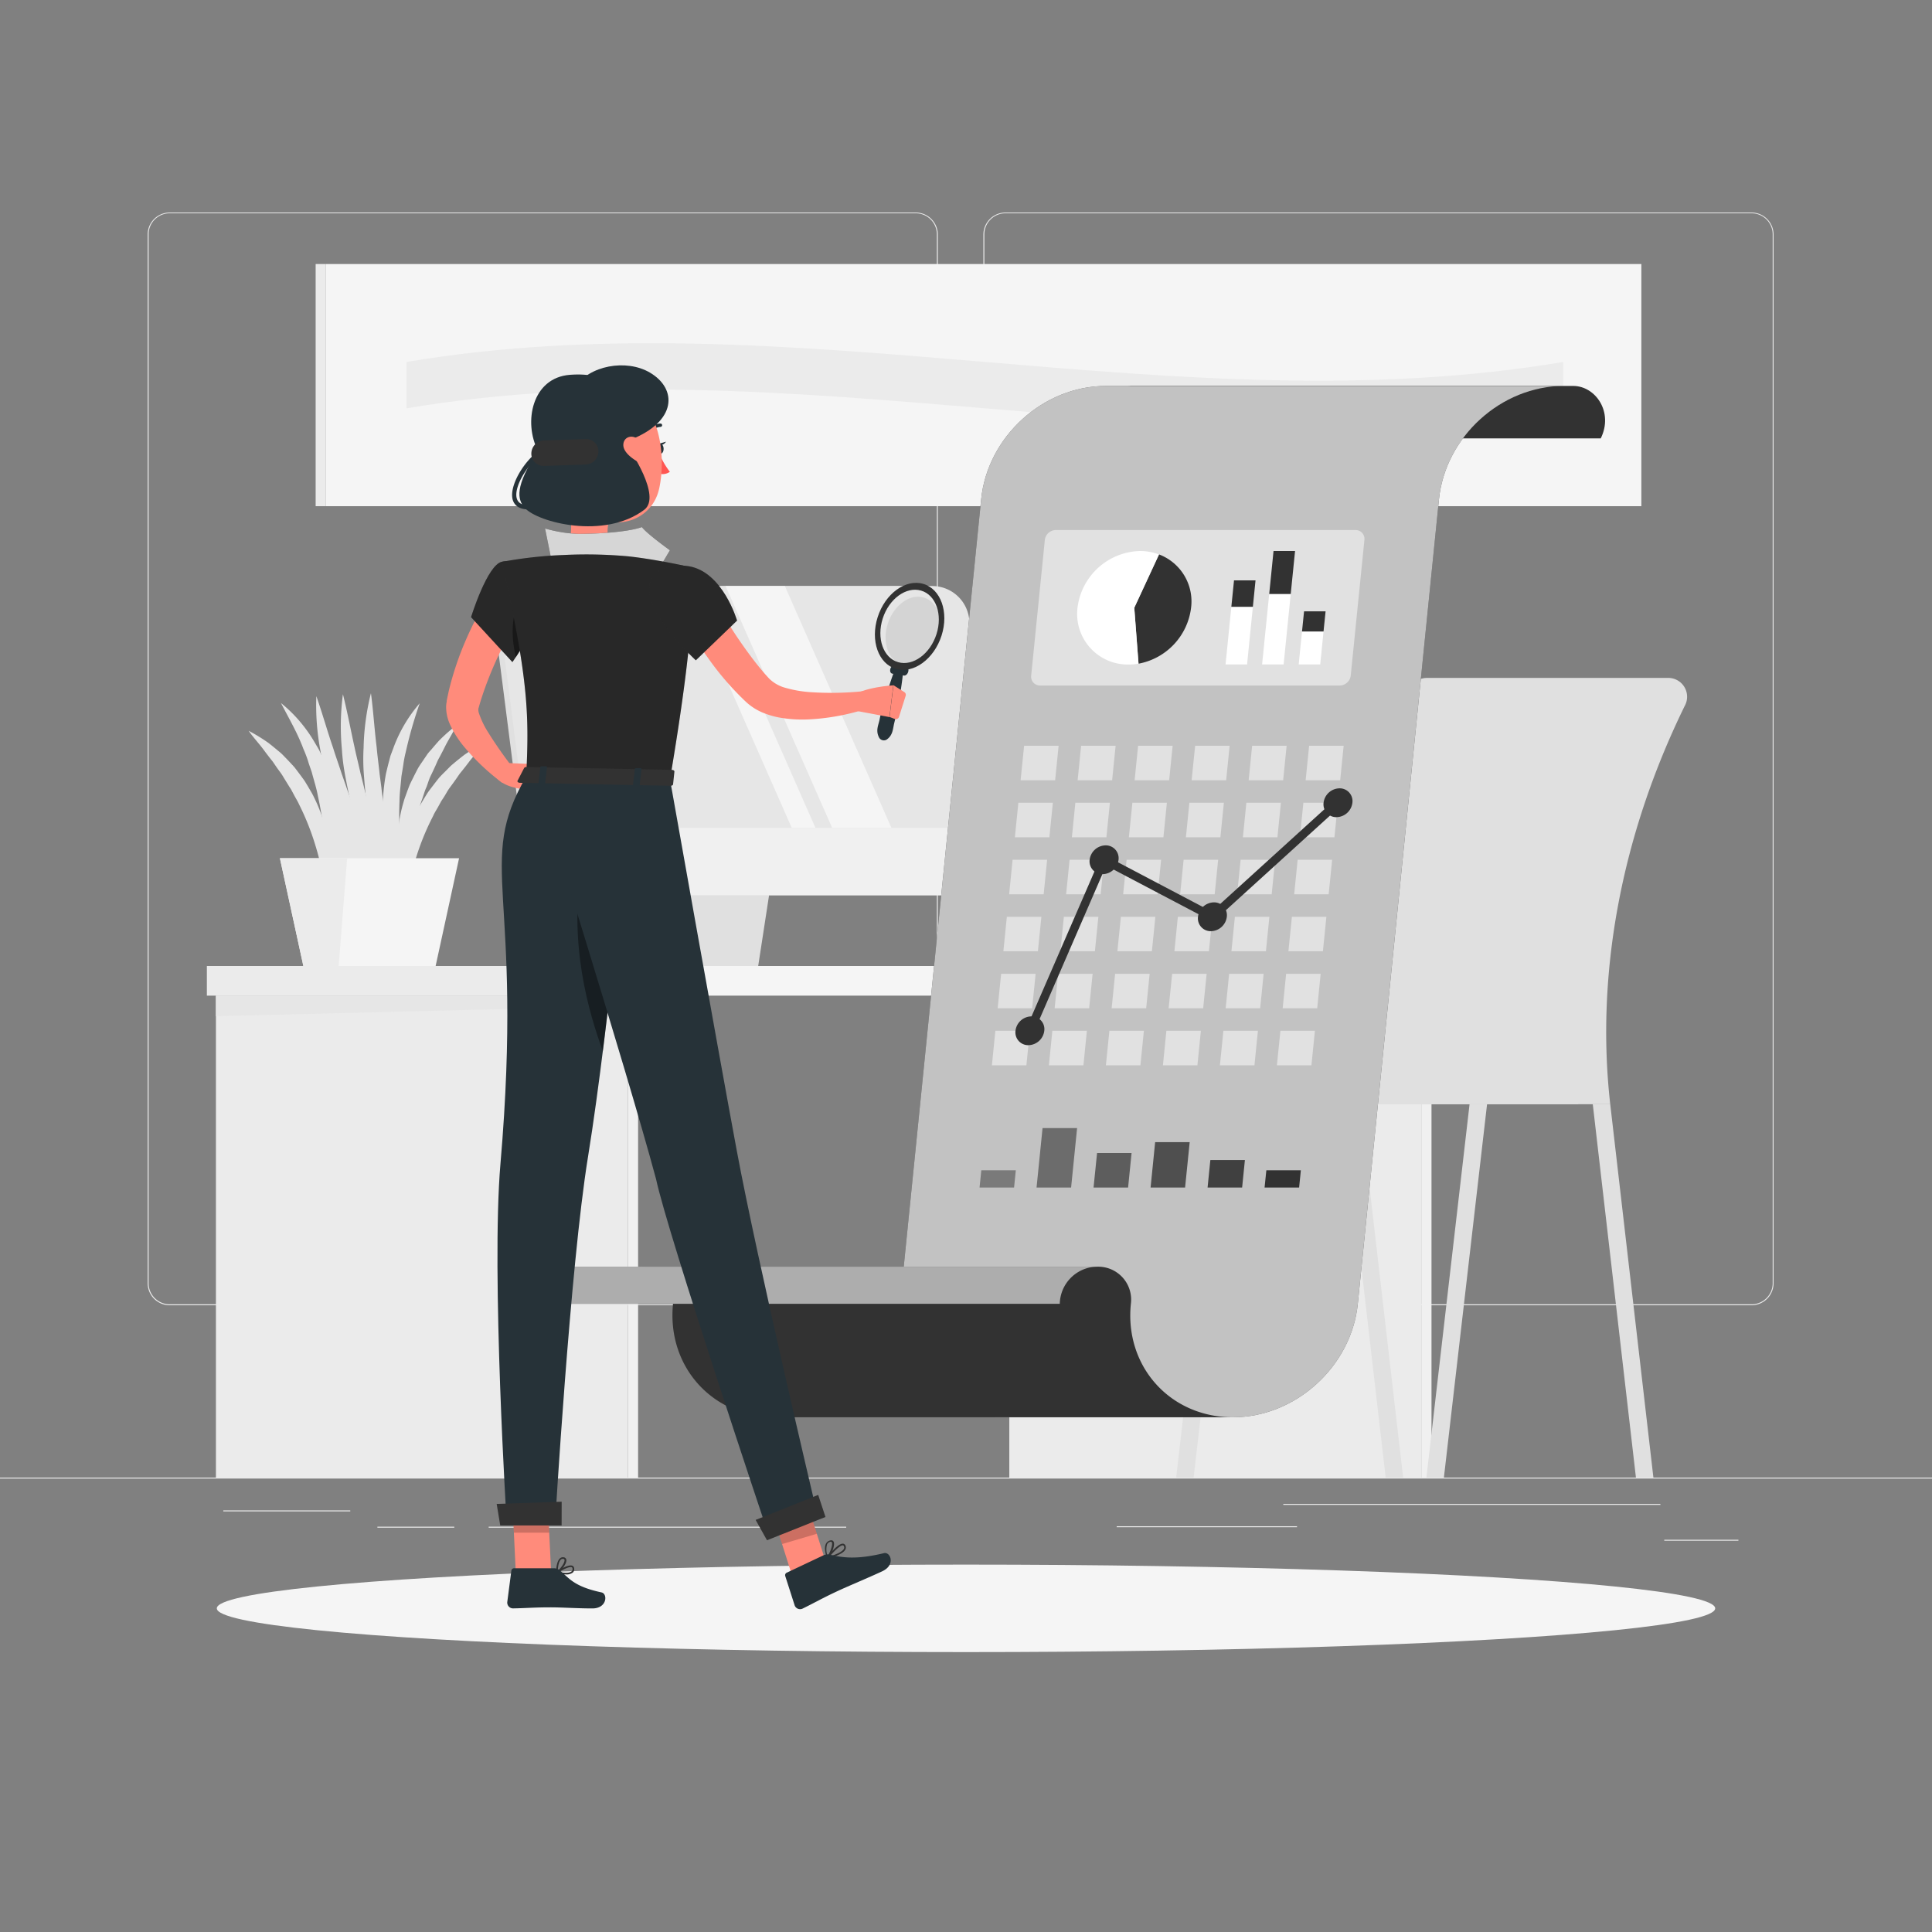 <?xml version="1.0" encoding="UTF-8"?> <svg xmlns="http://www.w3.org/2000/svg" viewBox="0 0 500 500"><rect x="0" y="0" width="500" height="500" fill="#808080" stroke="none"/> <g id="freepik--background-complete--inject-8"> <rect y="382.4" width="500" height="0.25" style="fill:#ebebeb"></rect> <rect x="332.11" y="389.21" width="97.6" height="0.25" style="fill:#ebebeb"></rect> <rect x="289" y="394.99" width="46.67" height="0.25" style="fill:#ebebeb"></rect> <rect x="430.71" y="398.49" width="19.19" height="0.25" style="fill:#ebebeb"></rect> <rect x="126.47" y="395.11" width="92.53" height="0.25" style="fill:#ebebeb"></rect> <rect x="97.67" y="395.11" width="19.9" height="0.25" style="fill:#ebebeb"></rect> <rect x="57.79" y="390.89" width="32.86" height="0.25" style="fill:#ebebeb"></rect> <path d="M237,337.8H43.91a5.71,5.71,0,0,1-5.7-5.71V60.66A5.71,5.71,0,0,1,43.91,55H237a5.71,5.71,0,0,1,5.71,5.71V332.09A5.71,5.71,0,0,1,237,337.8ZM43.91,55.2a5.46,5.46,0,0,0-5.45,5.46V332.09a5.46,5.46,0,0,0,5.45,5.46H237a5.47,5.47,0,0,0,5.46-5.46V60.66A5.47,5.47,0,0,0,237,55.2Z" style="fill:#ebebeb"></path> <path d="M453.31,337.8H260.21a5.72,5.72,0,0,1-5.71-5.71V60.66A5.72,5.72,0,0,1,260.21,55h193.1A5.71,5.71,0,0,1,459,60.66V332.09A5.71,5.71,0,0,1,453.31,337.8ZM260.21,55.2a5.47,5.47,0,0,0-5.46,5.46V332.09a5.47,5.47,0,0,0,5.46,5.46h193.1a5.47,5.47,0,0,0,5.46-5.46V60.66a5.47,5.47,0,0,0-5.46-5.46Z" style="fill:#ebebeb"></path> <rect x="53.54" y="250" width="118.38" height="7.67" transform="translate(225.46 507.67) rotate(180)" style="fill:#ebebeb"></rect> <rect x="55.87" y="257.67" width="106.62" height="124.73" transform="translate(218.37 640.07) rotate(180)" style="fill:#ebebeb"></rect> <rect x="162.5" y="257.67" width="2.64" height="124.73" style="fill:#f0f0f0"></rect> <polygon points="162.5 257.67 55.87 257.67 55.87 263 162.5 260.33 162.5 257.67" style="fill:#e6e6e6"></polygon> <rect x="261.21" y="257.67" width="106.62" height="124.73" transform="translate(629.04 640.07) rotate(180)" style="fill:#ebebeb"></rect> <rect x="367.83" y="257.67" width="2.64" height="124.73" style="fill:#f0f0f0"></rect> <polygon points="367.83 257.67 261.21 257.67 261.21 263 367.83 260.33 367.83 257.67" style="fill:#e6e6e6"></polygon> <rect x="171.92" y="250" width="207.11" height="7.67" style="fill:#f5f5f5"></rect> <path d="M145.22,231.66H250.34a7.06,7.06,0,0,0,7.13-8.18l-8.12-63.63a9.6,9.6,0,0,0-9.22-8.18H135a7.07,7.07,0,0,0-7.14,8.18L136,223.48A9.61,9.61,0,0,0,145.22,231.66Z" style="fill:#e0e0e0"></path> <polygon points="180.71 198.33 204.16 198.33 196.22 250 172.77 250 180.71 198.33" style="fill:#e0e0e0"></polygon> <path d="M146.64,231.66H251.75a7.06,7.06,0,0,0,7.14-8.18l-8.12-63.63a9.61,9.61,0,0,0-9.23-8.18H136.42a7.06,7.06,0,0,0-7.13,8.18l8.12,63.63A9.61,9.61,0,0,0,146.64,231.66Z" style="fill:#e6e6e6"></path> <polygon points="187.79 151.67 203.12 151.67 230.71 214.27 215.37 214.27 187.79 151.67" style="fill:#f5f5f5"></polygon> <polygon points="177.33 151.67 183.47 151.67 211.05 214.27 204.91 214.27 177.33 151.67" style="fill:#f5f5f5"></polygon> <path d="M257.71,214.27l1.18,9.21a7.07,7.07,0,0,1-7.14,8.18H146.64a9.61,9.61,0,0,1-9.23-8.18l-1.17-9.21Z" style="fill:#f0f0f0"></path> <path d="M105.14,233.07a27.57,27.57,0,0,1-.65-12.13,37.41,37.41,0,0,1,3.79-11.7c.44-.93,1-1.78,1.53-2.68l.81-1.31c.29-.43.6-.84.91-1.25.63-.81,1.24-1.63,1.88-2.43s1.41-1.49,2.12-2.22l1.08-1.09c.37-.34.77-.66,1.17-1,.78-.65,1.58-1.28,2.38-1.9a45.7,45.7,0,0,1,5.2-3.1c-1.19,1.67-2.55,3.09-3.76,4.63-.59.79-1.18,1.56-1.79,2.31-.29.39-.61.74-.9,1.13l-.82,1.19c-.55.78-1.11,1.56-1.68,2.32s-1,1.62-1.51,2.42c-.25.4-.53.79-.77,1.19l-.68,1.25c-.45.83-1,1.62-1.36,2.48a65.52,65.52,0,0,0-4.32,10.49A67.67,67.67,0,0,0,105.14,233.07Z" style="fill:#e6e6e6"></path> <path d="M84.11,230.15a69.36,69.36,0,0,0-2.5-11.41,66.34,66.34,0,0,0-4.2-10.54c-.38-.86-.9-1.66-1.33-2.49l-.67-1.26c-.23-.41-.51-.79-.75-1.2-.5-.81-1-1.61-1.49-2.43s-1.11-1.55-1.65-2.35l-.81-1.19c-.28-.4-.6-.76-.89-1.14-.59-.76-1.18-1.54-1.76-2.33-1.19-1.56-2.53-3-3.71-4.68a44.49,44.49,0,0,1,5.17,3.17c.79.62,1.58,1.26,2.36,1.92.39.32.79.64,1.16,1l1.06,1.09q1.07,1.11,2.1,2.25c.63.8,1.23,1.63,1.85,2.45.3.42.61.83.89,1.26l.8,1.32c.5.9,1.07,1.76,1.5,2.7A37.46,37.46,0,0,1,84.89,218,27.54,27.54,0,0,1,84.11,230.15Z" style="fill:#e6e6e6"></path> <path d="M84.43,232c.11-4.52,0-8.89-.29-13.22A88.91,88.91,0,0,0,82.27,206c-.38-2.11-1.06-4.13-1.6-6.21-.34-1-.71-2-1-3a32,32,0,0,0-1.16-3c-1.51-4.07-3.71-7.81-5.8-11.85a37,37,0,0,1,8.82,10.36l.88,1.48c.29.5.49,1,.74,1.56.49,1,1,2.1,1.4,3.16A52.84,52.84,0,0,1,86.46,205a48.48,48.48,0,0,1,1,13.68A39.73,39.73,0,0,1,84.43,232Z" style="fill:#e6e6e6"></path> <path d="M103.42,234.66a62,62,0,0,1-5.53-13.09,88.88,88.88,0,0,1-3-13.89c-.35-2.34-.52-4.71-.71-7.08s-.21-4.74-.08-7.12A63.29,63.29,0,0,1,96,179.39c.63,4.74.9,9.36,1.48,14,.2,2.3.53,4.59.76,6.88l.45,3.43c.12,1.15.28,2.29.45,3.43q.93,6.85,2.06,13.7Z" style="fill:#e6e6e6"></path> <path d="M102.48,233.75a61.92,61.92,0,0,1-7-12.38,86.92,86.92,0,0,1-4.59-13.44c-.63-2.29-1.07-4.63-1.52-7s-.75-4.68-.89-7.06a63.13,63.13,0,0,1,.27-14.21c1.16,4.63,2,9.19,3,13.7.47,2.26,1.06,4.5,1.55,6.75l.84,3.36c.25,1.12.54,2.24.84,3.35,1.13,4.47,2.35,8.92,3.61,13.38Z" style="fill:#e6e6e6"></path> <path d="M100.63,232.74a61.64,61.64,0,0,1-8.12-11.66,87,87,0,0,1-5.85-13c-.84-2.22-1.49-4.51-2.16-6.78s-1.19-4.6-1.56-6.95a63,63,0,0,1-1.07-14.18c1.59,4.5,2.82,9,4.33,13.36.68,2.21,1.48,4.38,2.18,6.57l1.15,3.27c.35,1.09.75,2.17,1.16,3.25,1.54,4.35,3.17,8.67,4.86,13Z" style="fill:#e6e6e6"></path> <path d="M105.79,231.54a27.61,27.61,0,0,1-2.89-11.8,37.61,37.61,0,0,1,1.55-12.2c.26-1,.68-1.95,1-2.92l.55-1.44c.21-.47.44-.93.67-1.39.46-.92.91-1.84,1.39-2.74s1.11-1.73,1.67-2.58l.86-1.27c.3-.41.64-.79,1-1.18.66-.78,1.32-1.55,2-2.31a43.11,43.11,0,0,1,4.54-4c-.87,1.86-1.94,3.51-2.84,5.25-.44.88-.88,1.75-1.33,2.6-.22.43-.47.84-.68,1.28l-.58,1.32c-.4.87-.8,1.74-1.22,2.59s-.69,1.78-1,2.66c-.17.44-.38.87-.53,1.31l-.44,1.35c-.29.9-.66,1.78-.88,2.69a66.2,66.2,0,0,0-2.3,11.11A68.23,68.23,0,0,0,105.79,231.54Z" style="fill:#e6e6e6"></path> <path d="M105.79,233.36a39.34,39.34,0,0,1-5.33-12.49,48.47,48.47,0,0,1-1.36-13.65,50.87,50.87,0,0,1,.76-6.86c.26-1.13.53-2.25.83-3.36.16-.55.26-1.12.46-1.66l.61-1.62A37.05,37.05,0,0,1,108.63,182,110.26,110.26,0,0,0,105,194.66a28.59,28.59,0,0,0-.61,3.17c-.15,1.06-.35,2.11-.51,3.17-.16,2.14-.48,4.25-.49,6.4a91.24,91.24,0,0,0,.38,12.89C104.2,224.61,104.89,228.93,105.79,233.36Z" style="fill:#e6e6e6"></path> <polygon points="98.95 227.64 86.88 207.07 85.39 227.11 98.95 227.64" style="fill:#e6e6e6"></polygon> <polygon points="118.81 222.1 72.44 222.1 78.51 250 112.74 250 118.81 222.1" style="fill:#f5f5f5"></polygon> <polygon points="89.84 222.1 72.44 222.1 78.51 250 87.65 250 89.84 222.1" style="fill:#ebebeb"></polygon> <path d="M416.73,285.78H343c-3.94-34.84,3.3-72.29,21.36-107.28a5.66,5.66,0,0,1,5-3.06h62.37A4.88,4.88,0,0,1,436,182.7C419.47,216.47,412.94,252.33,416.73,285.78Z" style="fill:#e0e0e0"></path> <path d="M399.24,276.61H318a9.19,9.19,0,0,0-9.17,9.17h99.6A9.19,9.19,0,0,0,399.24,276.61Z" style="fill:#e0e0e0"></path> <polygon points="363.13 382.4 358.61 382.4 347.44 285.78 351.96 285.78 363.13 382.4" style="fill:#e0e0e0"></polygon> <polygon points="427.9 382.4 423.38 382.4 412.21 285.78 416.73 285.78 427.9 382.4" style="fill:#e0e0e0"></polygon> <polygon points="369.15 382.4 373.68 382.4 384.85 285.78 380.32 285.78 369.15 382.4" style="fill:#e0e0e0"></polygon> <polygon points="304.39 382.4 308.91 382.4 320.08 285.78 315.56 285.78 304.39 382.4" style="fill:#e0e0e0"></polygon> <rect x="84.26" y="68.33" width="340.52" height="62.67" style="fill:#f5f5f5"></rect> <rect x="81.68" y="68.33" width="2.57" height="62.67" transform="translate(165.94 199.33) rotate(180)" style="fill:#ebebeb"></rect> <path d="M404.56,105.67c-99.78,16.8-199.56-16.8-299.34,0v-12c99.78-16.8,199.56,16.8,299.34,0Z" style="fill:#ebebeb"></path> </g> <g id="freepik--Shadow--inject-8"> <ellipse id="freepik--path--inject-8" cx="250" cy="416.24" rx="193.89" ry="11.32" style="fill:#f5f5f5"></ellipse> </g> <g id="freepik--data-sheet--inject-8"> <path d="M378,99.88h29.13c5.8,0,10.51,6.79,7.14,13.58H298.77c4-8-3.15-13.58-7.15-13.58Z" style="fill:#323232"></path> <path d="M286.24,99.88h118.5c-16.23,0-30.7,13.15-32.34,29.37l-21,208.17c-1.64,16.22-16.11,29.37-32.34,29.37H259.33c-16.22,0-28-13.15-26.41-29.37l21-208.17C255.54,113,270,99.88,286.24,99.88Z" style="fill:#323232"></path> <path d="M286.24,99.88h118.5c-16.23,0-30.7,13.15-32.34,29.37l-21,208.17c-1.64,16.22-16.11,29.37-32.34,29.37H259.33c-16.22,0-28-13.15-26.41-29.37l21-208.17C255.54,113,270,99.88,286.24,99.88Z" style="fill:#fff;opacity:0.7"></path> <path d="M292.67,337.42h0a8.52,8.52,0,0,0-8.63-9.6H165.54a8.52,8.52,0,0,1,8.64,9.6h0c-1.64,16.22,10.19,29.37,26.41,29.37H319.08C302.86,366.79,291,353.64,292.67,337.42Z" style="fill:#323232"></path> <path d="M171.79,327.81H142.66a9.81,9.81,0,0,0-9.77,9.61H274.27a9.81,9.81,0,0,1,9.77-9.61Z" style="fill:#323232"></path> <path d="M171.79,327.81H142.66a9.81,9.81,0,0,0-9.77,9.61H274.27a9.81,9.81,0,0,1,9.77-9.61Z" style="fill:#fff;opacity:0.6"></path> <g style="opacity:0.5"> <polygon points="273.07 201.93 264.13 201.93 265.04 193 273.97 193 273.07 201.93" style="fill:#fff"></polygon> <polygon points="287.82 201.93 278.89 201.93 279.79 193 288.72 193 287.82 201.93" style="fill:#fff"></polygon> <polygon points="302.58 201.93 293.64 201.93 294.54 193 303.48 193 302.58 201.93" style="fill:#fff"></polygon> <polygon points="317.33 201.93 308.39 201.93 309.3 193 318.23 193 317.33 201.93" style="fill:#fff"></polygon> <polygon points="332.08 201.93 323.15 201.93 324.05 193 332.98 193 332.08 201.93" style="fill:#fff"></polygon> <polygon points="346.84 201.93 337.9 201.93 338.8 193 347.74 193 346.84 201.93" style="fill:#fff"></polygon> <polygon points="271.58 216.69 262.65 216.69 263.55 207.75 272.48 207.75 271.58 216.69" style="fill:#fff"></polygon> <polygon points="286.34 216.69 277.4 216.69 278.3 207.75 287.24 207.75 286.34 216.69" style="fill:#fff"></polygon> <polygon points="301.09 216.69 292.15 216.69 293.06 207.75 301.99 207.75 301.09 216.69" style="fill:#fff"></polygon> <polygon points="315.84 216.69 306.91 216.69 307.81 207.75 316.74 207.75 315.84 216.69" style="fill:#fff"></polygon> <polygon points="330.6 216.69 321.66 216.69 322.56 207.75 331.5 207.75 330.6 216.69" style="fill:#fff"></polygon> <polygon points="345.35 216.69 336.41 216.69 337.31 207.75 346.25 207.75 345.35 216.69" style="fill:#fff"></polygon> <polygon points="270.1 231.44 261.16 231.44 262.06 222.5 271 222.5 270.1 231.44" style="fill:#fff"></polygon> <polygon points="284.85 231.44 275.91 231.44 276.81 222.5 285.75 222.5 284.85 231.44" style="fill:#fff"></polygon> <polygon points="299.6 231.44 290.67 231.44 291.57 222.5 300.5 222.5 299.6 231.44" style="fill:#fff"></polygon> <polygon points="314.36 231.44 305.42 231.44 306.32 222.5 315.26 222.5 314.36 231.44" style="fill:#fff"></polygon> <polygon points="329.11 231.44 320.17 231.44 321.07 222.5 330.01 222.5 329.11 231.44" style="fill:#fff"></polygon> <polygon points="343.86 231.44 334.93 231.44 335.83 222.5 344.76 222.5 343.86 231.44" style="fill:#fff"></polygon> <polygon points="268.61 246.19 259.67 246.19 260.57 237.26 269.51 237.26 268.61 246.19" style="fill:#fff"></polygon> <polygon points="283.36 246.19 274.43 246.19 275.33 237.26 284.26 237.26 283.36 246.19" style="fill:#fff"></polygon> <polygon points="298.11 246.19 289.18 246.19 290.08 237.26 299.01 237.26 298.11 246.19" style="fill:#fff"></polygon> <polygon points="312.87 246.19 303.93 246.19 304.83 237.26 313.77 237.26 312.87 246.19" style="fill:#fff"></polygon> <polygon points="327.62 246.19 318.69 246.19 319.59 237.26 328.52 237.26 327.62 246.19" style="fill:#fff"></polygon> <polygon points="342.37 246.19 333.44 246.19 334.34 237.26 343.27 237.26 342.37 246.19" style="fill:#fff"></polygon> <polygon points="267.12 260.95 258.19 260.95 259.09 252.01 268.02 252.01 267.12 260.95" style="fill:#fff"></polygon> <polygon points="281.87 260.95 272.94 260.95 273.84 252.01 282.77 252.01 281.87 260.95" style="fill:#fff"></polygon> <polygon points="296.63 260.95 287.69 260.95 288.59 252.01 297.53 252.01 296.63 260.95" style="fill:#fff"></polygon> <polygon points="311.38 260.95 302.44 260.95 303.35 252.01 312.28 252.01 311.38 260.95" style="fill:#fff"></polygon> <polygon points="326.13 260.95 317.2 260.95 318.1 252.01 327.03 252.01 326.13 260.95" style="fill:#fff"></polygon> <polygon points="340.89 260.95 331.95 260.95 332.85 252.01 341.79 252.01 340.89 260.95" style="fill:#fff"></polygon> <polygon points="265.63 275.7 256.7 275.7 257.6 266.76 266.53 266.76 265.63 275.7" style="fill:#fff"></polygon> <polygon points="280.39 275.7 271.45 275.7 272.35 266.76 281.29 266.76 280.39 275.7" style="fill:#fff"></polygon> <polygon points="295.14 275.7 286.2 275.7 287.11 266.76 296.04 266.76 295.14 275.7" style="fill:#fff"></polygon> <polygon points="309.89 275.7 300.96 275.7 301.86 266.76 310.79 266.76 309.89 275.7" style="fill:#fff"></polygon> <polygon points="324.65 275.7 315.71 275.7 316.61 266.76 325.55 266.76 324.65 275.7" style="fill:#fff"></polygon> <polygon points="339.4 275.7 330.46 275.7 331.37 266.76 340.3 266.76 339.4 275.7" style="fill:#fff"></polygon> </g> <path d="M270.26,266.76a4.22,4.22,0,0,1-4.1,3.73,3.31,3.31,0,0,1-3.35-3.73,4.2,4.2,0,0,1,4.1-3.72A3.3,3.3,0,0,1,270.26,266.76Z" style="fill:#323232"></path> <path d="M289.48,222.5a4.23,4.23,0,0,1-4.11,3.73A3.31,3.31,0,0,1,282,222.5a4.23,4.23,0,0,1,4.11-3.72A3.32,3.32,0,0,1,289.48,222.5Z" style="fill:#323232"></path> <path d="M317.5,237.26a4.23,4.23,0,0,1-4.11,3.73,3.31,3.31,0,0,1-3.35-3.73,4.23,4.23,0,0,1,4.1-3.73A3.32,3.32,0,0,1,317.5,237.26Z" style="fill:#323232"></path> <path d="M350,207.75a4.23,4.23,0,0,1-4.11,3.73,3.31,3.31,0,0,1-3.35-3.73,4.23,4.23,0,0,1,4.11-3.73A3.31,3.31,0,0,1,350,207.75Z" style="fill:#323232"></path> <path d="M266.53,267.86a1.09,1.09,0,0,1-1-1.53l19.22-44.26a1.08,1.08,0,0,1,.64-.6,1.1,1.1,0,0,1,.87.07l27.34,14.39,31.91-29a1.1,1.1,0,0,1,1.55.08,1.09,1.09,0,0,1-.08,1.54L314.5,238.07a1.07,1.07,0,0,1-1.24.15l-27-14.2L267.54,267.2A1.1,1.1,0,0,1,266.53,267.86Z" style="fill:#323232"></path> <polygon points="262.44 307.34 253.51 307.34 253.96 302.87 262.89 302.87 262.44 307.34" style="fill:#323232;opacity:0.5"></polygon> <polygon points="277.2 307.34 268.26 307.34 269.81 291.95 278.75 291.95 277.2 307.34" style="fill:#323232;opacity:0.6"></polygon> <polygon points="291.95 307.34 283.01 307.34 283.92 298.4 292.85 298.4 291.95 307.34" style="fill:#323232;opacity:0.7"></polygon> <polygon points="306.7 307.34 297.77 307.34 298.95 295.59 307.89 295.59 306.7 307.34" style="fill:#323232;opacity:0.8"></polygon> <polygon points="321.46 307.34 312.52 307.34 313.24 300.21 322.18 300.21 321.46 307.34" style="fill:#323232;opacity:0.9"></polygon> <polygon points="336.21 307.34 327.27 307.34 327.73 302.87 336.66 302.87 336.21 307.34" style="fill:#323232"></polygon> <path d="M346.74,177.41H269.18a2.28,2.28,0,0,1-2.31-2.57l3.53-35.1a2.91,2.91,0,0,1,2.83-2.57H350.8a2.29,2.29,0,0,1,2.31,2.57l-3.54,35.1A2.91,2.91,0,0,1,346.74,177.41Z" style="fill:#fff;opacity:0.5"></path> <path d="M293.55,157.29l6.42-13.8a13,13,0,0,1,8.28,13.8,16.78,16.78,0,0,1-13.6,14.47Z" style="fill:#323232"></path> <path d="M293.55,157.29l1.1,14.47a15,15,0,0,1-2.58.22,13.1,13.1,0,0,1-13.21-14.69A16.72,16.72,0,0,1,295,142.6a13.85,13.85,0,0,1,4.93.89Z" style="fill:#fff"></path> <polygon points="328.47 153.72 334.04 153.72 332.2 171.96 326.63 171.96 328.47 153.72" style="fill:#fff"></polygon> <polygon points="336.96 163.42 342.53 163.42 341.67 171.96 336.1 171.96 336.96 163.42" style="fill:#fff"></polygon> <polygon points="336.96 163.42 342.53 163.42 343.06 158.21 337.49 158.21 336.96 163.42" style="fill:#323232"></polygon> <polygon points="328.47 153.72 334.04 153.72 335.16 142.6 329.59 142.6 328.47 153.72" style="fill:#323232"></polygon> <polygon points="318.67 157.04 324.24 157.04 322.74 171.96 317.17 171.96 318.67 157.04" style="fill:#fff"></polygon> <polygon points="318.67 157.04 324.24 157.04 324.93 150.2 319.36 150.2 318.67 157.04" style="fill:#323232"></polygon> </g> <g id="freepik--Character--inject-8"> <path d="M134.3,159.55c-.44.73-1,1.65-1.43,2.49s-1,1.75-1.41,2.63c-.9,1.78-1.81,3.55-2.64,5.37a93.1,93.1,0,0,0-4.32,11l-.42,1.4-.2.71-.06.17s0,0,0,0,0,0,0,0a2.63,2.63,0,0,0,.15,1.32,22.87,22.87,0,0,0,2.28,4.76,109.33,109.33,0,0,0,6.92,9.85L130,202.6a56.63,56.63,0,0,1-9.6-9,25.73,25.73,0,0,1-3.94-6.11,10.92,10.92,0,0,1-1-4.79,7.53,7.53,0,0,1,.09-.8l.07-.42,0-.2.17-.82.35-1.64a80.23,80.23,0,0,1,4.15-12.55c.86-2,1.77-4,2.79-5.94.5-1,1-1.94,1.56-2.9s1.09-1.87,1.76-2.91Z" style="fill:#ff8b7b"></path> <path d="M130.88,197.45l7.52.31-3,6.45s-5.35-.3-7.36-3.54Z" style="fill:#ff8b7b"></path> <polygon points="140.26 200.66 138.4 206.44 135.37 204.22 138.4 197.76 140.26 200.66" style="fill:#ff8b7b"></polygon> <path d="M146.5,407.46a11.32,11.32,0,0,1-2.42-.33.23.23,0,0,1-.17-.17.22.22,0,0,1,.09-.22c.31-.21,3.07-2,4.14-1.52a.76.76,0,0,1,.44.61,1.21,1.21,0,0,1-.34,1.15A2.59,2.59,0,0,1,146.5,407.46Zm-1.81-.64c1.6.32,2.79.26,3.25-.16a.78.78,0,0,0,.21-.77.34.34,0,0,0-.18-.28C147.4,405.36,145.81,406.13,144.69,406.82Z" style="fill:#323232"></path> <path d="M144.13,407.13a.2.2,0,0,1-.11,0,.23.23,0,0,1-.11-.19c0-.11,0-2.75,1-3.63a1.13,1.13,0,0,1,.91-.29.78.78,0,0,1,.74.61c.22,1-1.42,3-2.28,3.5A.22.22,0,0,1,144.13,407.13Zm1.51-3.7a.72.72,0,0,0-.48.18c-.59.53-.77,2-.81,2.89.86-.7,1.88-2.18,1.74-2.81,0-.1-.08-.23-.36-.26Z" style="fill:#323232"></path> <path d="M214.17,403.38a.24.24,0,0,1-.2-.09.21.21,0,0,1,0-.25c.28-.36,2.74-3.45,4.07-3.54h.09a.71.71,0,0,1,.59.35,1.12,1.12,0,0,1,.09,1.09c-.52,1.22-3.11,2-4.61,2.43Zm3.89-3.45c-.73.05-2.27,1.6-3.32,2.86,2-.59,3.38-1.32,3.68-2a.75.75,0,0,0-.07-.72.28.28,0,0,0-.24-.14Z" style="fill:#323232"></path> <path d="M214.17,403.38h0a.21.21,0,0,1-.17-.13c0-.09-.91-2.34-.27-3.68a1.63,1.63,0,0,1,.95-.85c.58-.21.88,0,1,.18.61.83-.53,3.5-1.33,4.41A.22.22,0,0,1,214.17,403.38ZM215,399a1.16,1.16,0,0,0-.26.06,1.21,1.21,0,0,0-.7.63,4.75,4.75,0,0,0,.15,3c.74-1.07,1.42-3.07,1.06-3.57A.26.26,0,0,0,215,399Z" style="fill:#323232"></path> <path d="M146.18,122.73c1,5.44,3.36,17.33-.46,20.87,0,0,1.45,5.54,11.55,5.74,11.11.21,5.34-5.4,5.34-5.4-6.05-1.57-5.87-6.05-4.79-10.25Z" style="fill:#ff8b7b"></path> <path d="M143,146.36l-1.94-9.59a35.69,35.69,0,0,0,8.56,1.4c3.89,0,12.32-.31,16.51-1.76,1.16,1.64,7.24,6,7.24,6L170.65,147Z" style="fill:#323232"></path> <path d="M143,146.36l-1.94-9.59a35.69,35.69,0,0,0,8.56,1.4c3.89,0,12.32-.31,16.51-1.76,1.16,1.64,7.24,6,7.24,6L170.65,147Z" style="fill:#fff;opacity:0.8"></path> <path d="M167.86,112.28a.49.49,0,0,1-.19-.07.44.44,0,0,1-.13-.6,4.25,4.25,0,0,1,3.38-2,.44.44,0,0,1,.44.43.44.44,0,0,1-.43.44h0a3.37,3.37,0,0,0-2.66,1.62A.42.42,0,0,1,167.86,112.28Z" style="fill:#263238"></path> <path d="M170.65,117.39a19.86,19.86,0,0,0,2.71,4.71,3.16,3.16,0,0,1-2.62.5Z" style="fill:#ff5652"></path> <path d="M170,116.12c0,.74.41,1.34.89,1.34s.87-.6.85-1.34-.41-1.34-.89-1.34S170,115.38,170,116.12Z" style="fill:#263238"></path> <path d="M170.6,114.82l1.77-.51S171.48,115.7,170.6,114.82Z" style="fill:#263238"></path> <polygon points="205.43 409.15 214.3 406.1 208.04 386.37 199.18 389.43 205.43 409.15" style="fill:#ff8b7b"></polygon> <polygon points="133.48 406.92 142.63 406.92 141.62 385.72 132.47 385.72 133.48 406.92" style="fill:#ff8b7b"></polygon> <path d="M143.35,405.86H133.06a.72.72,0,0,0-.72.62l-1.06,8.14a1.5,1.5,0,0,0,1.49,1.63c3.59-.06,5.31-.27,9.83-.27,2.79,0,6.85.28,10.7.28s4-3.79,2.39-4.14c-7.2-1.54-8.36-3.67-10.81-5.7A2.45,2.45,0,0,0,143.35,405.86Z" style="fill:#263238"></path> <path d="M213.14,402.5,203.63,407a.71.71,0,0,0-.41.87l2.45,7.64a1.5,1.5,0,0,0,2.07.78c3.29-1.61,4.8-2.55,9-4.51,2.57-1.21,8-3.46,11.58-5.13s2.09-5.09.46-4.7c-7.3,1.77-10.84,1.13-14,.4A2.56,2.56,0,0,0,213.14,402.5Z" style="fill:#263238"></path> <polygon points="208.04 386.38 211.4 396.94 202.4 399.6 199.17 389.43 208.04 386.38" style="opacity:0.2"></polygon> <polygon points="132.47 385.73 141.62 385.73 142.14 396.65 132.99 396.65 132.47 385.73" style="opacity:0.2"></polygon> <path d="M129.91,145.37c-3.81.76-8,14.35-8,14.35l10.7,11.63s9-12.66,7.21-17.42C138,149,134.41,144.48,129.91,145.37Z" style="fill:#323232"></path> <path d="M129.91,145.37c-3.81.76-8,14.35-8,14.35l10.7,11.63s9-12.66,7.21-17.42C138,149,134.41,144.48,129.91,145.37Z" style="opacity:0.2"></path> <path d="M135.89,154.19c1.93-1.72,3.23-1.17,4.11.24.85,4.08-4.38,12.48-6.49,15.66C132.57,166.23,131.51,158.1,135.89,154.19Z" style="opacity:0.4"></path> <path d="M178.81,148.53c.68,4,.83,16.19-5.42,53.16L136.18,201c.72-15.11.79-24.43-6.27-55.59a109.44,109.44,0,0,1,15.81-1.77,119.66,119.66,0,0,1,16.89.34c5.41.59,11.35,1.77,14,2.33A2.79,2.79,0,0,1,178.81,148.53Z" style="fill:#323232"></path> <path d="M178.81,148.53c.68,4,.83,16.19-5.42,53.16L136.18,201c.72-15.11.79-24.43-6.27-55.59a109.44,109.44,0,0,1,15.81-1.77,119.66,119.66,0,0,1,16.89.34c5.41.59,11.35,1.77,14,2.33A2.79,2.79,0,0,1,178.81,148.53Z" style="opacity:0.2"></path> <path d="M145.12,113.67c.71,9.07.82,12.92,5.47,17.56,7,7,18,4.28,20-4.78,1.81-8.16.34-21.62-8.59-25.21A12.22,12.22,0,0,0,145.12,113.67Z" style="fill:#ff8b7b"></path> <path d="M147.52,97c-9.84.73-12.12,12.29-8.29,19.67-6.1,9.28-5.36,12.63-3.41,14.79,3.35,3.74,20.59,8.24,30.91.47,4.61-3.47-3.93-15.81-3.93-15.81S167.77,95.47,147.52,97Z" style="fill:#263238"></path> <path d="M136.76,131.83c-2.79,0-3.78-1.38-4.1-2.6-1-4,4-11.76,9-13.91a.55.55,0,0,1,.44,1c-4.43,1.91-9.28,9.22-8.37,12.63.37,1.4,1.73,2,4,1.72a.55.55,0,0,1,.6.49.54.54,0,0,1-.48.6C137.48,131.8,137.1,131.83,136.76,131.83Z" style="fill:#263238"></path> <path d="M151.61,120.22l-10.83.36a3.16,3.16,0,0,1-3.27-3.19h0a3.42,3.42,0,0,1,3.26-3.4l10.83-.36a3.16,3.16,0,0,1,3.27,3.19h0A3.42,3.42,0,0,1,151.61,120.22Z" style="fill:#323232"></path> <path d="M148.74,100.3c3.69-5.74,13.35-7.47,19.46-3.87,7.15,4.21,7,12.66-5.07,17.39C150,119,148.74,100.3,148.74,100.3Z" style="fill:#263238"></path> <path d="M165.17,113.72a9.08,9.08,0,0,1,2.92,4.84c.54,2.39-1,2.07-2.77,1.09-1.6-.88-4.1-2.62-4-4.61S163.6,112.37,165.17,113.72Z" style="fill:#ff8b7b"></path> <path d="M163.56,201.49s-5.67,62.66-11.39,97.93c-4.62,28.48-8.53,95.12-8.53,95.12H131.16s-4.07-65-1.65-93.26c6.14-71.39-6.59-77.47,6.67-100.32Z" style="fill:#263238"></path> <path d="M150.87,222.44c3.25,4.78,7.59,10.29,9,16.11-1.12,10.57-2.43,22.26-3.85,33.5C152.58,262.6,146.7,243.71,150.87,222.44Z" style="opacity:0.4"></path> <path d="M173.39,201.69s12.17,68.58,17.28,96.06c5.31,28.57,20.38,92.17,20.38,92.17l-12.45,6.4s-25.75-76.8-28.82-91.21C161.66,275,138.4,201,138.4,201Z" style="fill:#263238"></path> <polygon points="213.63 392.59 198.5 398.62 195.56 393.35 211.75 386.88 213.63 392.59" style="fill:#323232"></polygon> <polygon points="145.35 394.79 129.46 394.79 128.54 389.21 145.36 388.64 145.35 394.79" style="fill:#323232"></polygon> <path d="M135.64,198.77l-1.7,3.29c-.13.25.18.52.61.53l39,.77c.34,0,.62-.16.64-.37l.35-3.31c0-.23-.26-.43-.63-.44l-37.67-.74A.65.65,0,0,0,135.64,198.77Z" style="fill:#323232"></path> <path d="M140.68,203.07l-1,0c-.2,0-.36-.11-.34-.23l.5-4.31c0-.13.19-.23.39-.23l1,0c.2,0,.35.11.34.24l-.5,4.31C141.05,203,140.88,203.08,140.68,203.07Z" style="fill:#263238"></path> <path d="M165.13,203.55l-1,0c-.2,0-.35-.11-.33-.23l.49-4.31c0-.13.19-.23.4-.23l1,0c.21,0,.36.11.34.24l-.5,4.31C165.51,203.46,165.33,203.56,165.13,203.55Z" style="fill:#263238"></path> <path d="M183.53,153.22c1.13,1.91,2.33,4,3.56,5.91s2.45,3.93,3.74,5.83,2.62,3.78,4,5.59,2.78,3.52,4.25,5.09a9.61,9.61,0,0,0,4.3,2.4,30.76,30.76,0,0,0,6.24,1.08,81,81,0,0,0,13.65-.22l1,4.52a57.72,57.72,0,0,1-14.79,2.75,34.07,34.07,0,0,1-8-.51,21.61,21.61,0,0,1-4.22-1.29,14.75,14.75,0,0,1-4.13-2.66,74.68,74.68,0,0,1-9.91-11.46,115.08,115.08,0,0,1-7.92-12.52Z" style="fill:#ff8b7b"></path> <path d="M178.2,146.53c8.88,1.41,12.55,14.08,12.55,14.08l-10.67,10.28S168,159.8,168,152.74C168,147.49,173.36,145.76,178.2,146.53Z" style="fill:#323232"></path> <path d="M178.2,146.53c8.88,1.41,12.55,14.08,12.55,14.08l-10.67,10.28S168,159.8,168,152.74C168,147.49,173.36,145.76,178.2,146.53Z" style="opacity:0.2"></path> <path d="M233.79,173.14c-.12,1.59-.33,3.16-.56,4.72s-.51,3.11-.8,4.65-.62,3.08-1,4.61-.31,3.16-2,4.31a1.41,1.41,0,0,1-1.69-.24,1.48,1.48,0,0,1-.22-.29c-1-1.9-.13-3.29.15-4.83s.79-3,1.22-4.54.89-3,1.38-4.49,1-3,1.61-4.43a1,1,0,0,1,1.24-.37A1,1,0,0,1,233.79,173.14Z" style="fill:#263238"></path> <path d="M233.92,174.83l-3-.49c-.45-.08-.67-.63-.5-1.23h0c.17-.6.68-1,1.13-1l3,.5c.45.07.67.62.5,1.23h0C234.88,174.48,234.37,174.91,233.92,174.83Z" style="fill:#263238"></path> <path d="M238.92,151.1c-4.56-1.32-9.84,2.53-11.78,8.61s.18,12.08,4.74,13.4,9.84-2.54,11.79-8.61S243.49,152.42,238.92,151.1Zm-6.48,20.27c-3.85-1.11-5.63-6.16-4-11.28s6.08-8.36,9.92-7.25,5.64,6.16,4,11.28S236.28,172.48,232.44,171.37Z" style="fill:#323232"></path> <path d="M233.5,172c-3.6-1-5.28-5.78-3.75-10.57s5.7-7.85,9.31-6.8,5.28,5.78,3.74,10.57S237.1,173,233.5,172Z" style="fill:#323232;opacity:0.1"></path> <path d="M220.39,183.75l9.8,1.83,1-8.22s-8.06.47-10.83,3Z" style="fill:#ff8b7b"></path> <path d="M232.65,185.56l1.73-5.46a.84.84,0,0,0-.36-1l-2.8-1.77-1,8.22,1.35.52A.85.85,0,0,0,232.65,185.56Z" style="fill:#ff8b7b"></path> </g> </svg> 